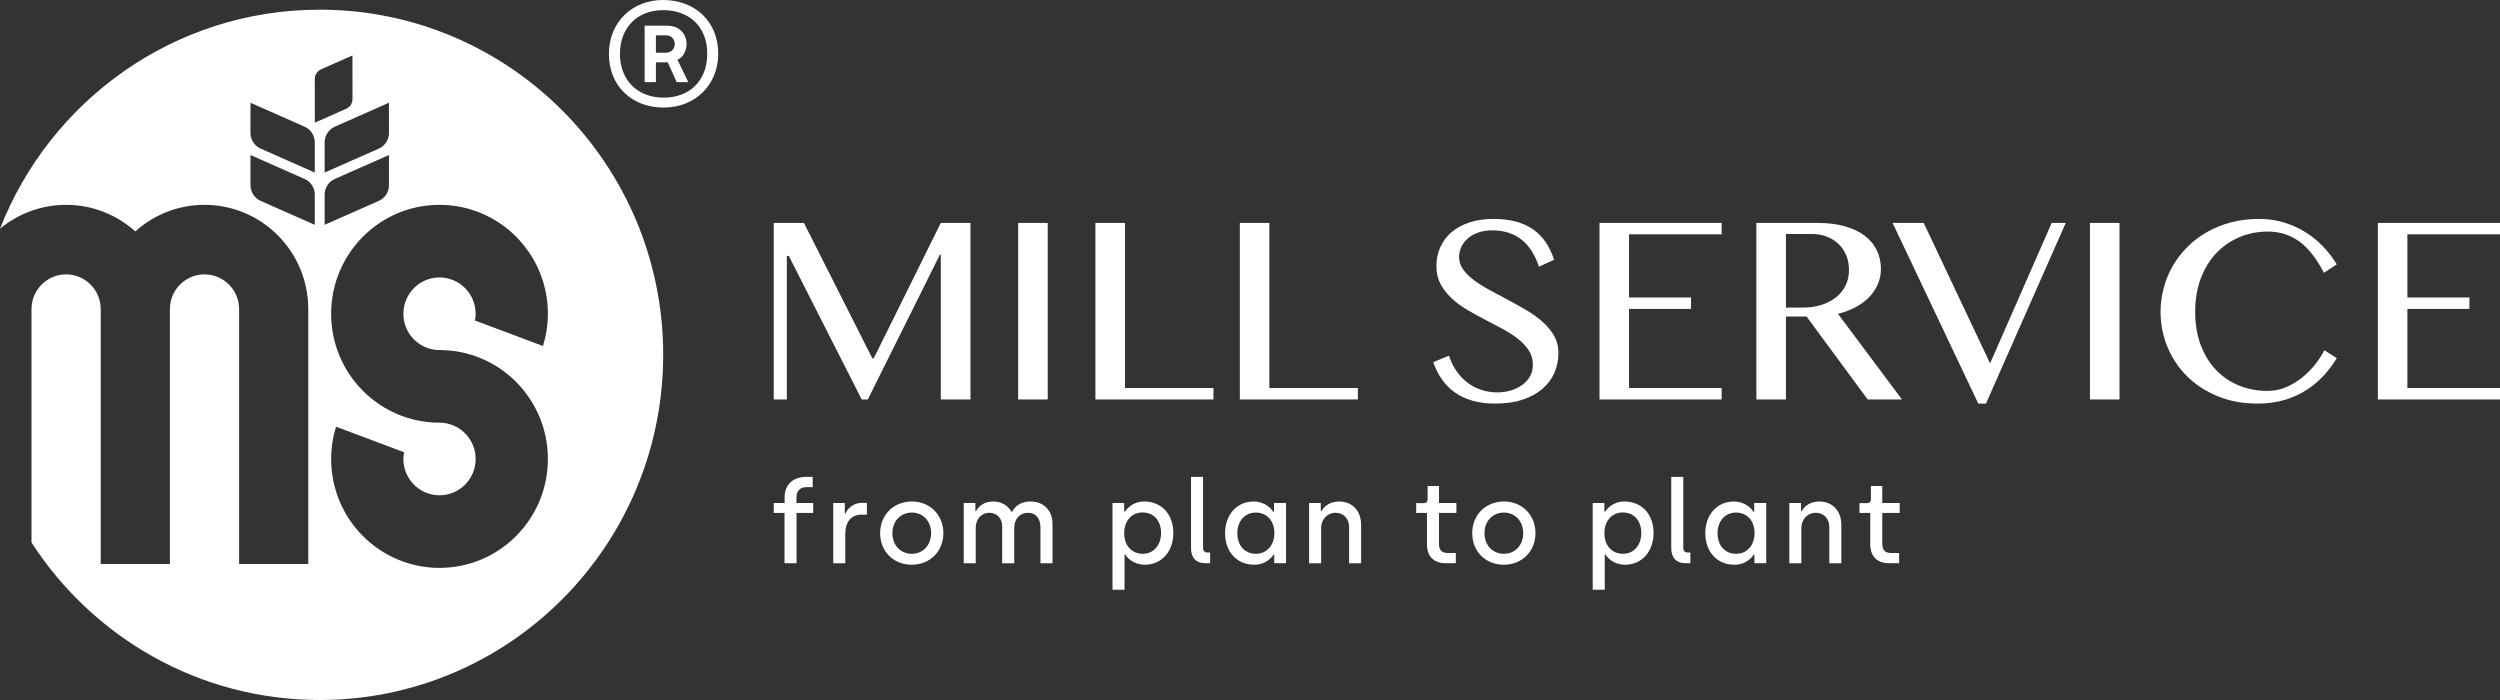 <?xml version="1.0" encoding="UTF-8"?>
<svg width="200px" height="56px" viewBox="0 0 200 56" version="1.1" xmlns="http://www.w3.org/2000/svg" xmlns:xlink="http://www.w3.org/1999/xlink">
    <rect x="0" y="0" width="200" height="56" fill="#333333" stroke="none"/>
    <title>logo-millservice-white</title>
    <g id="Page-1" stroke="none" stroke-width="1" fill="none" fill-rule="evenodd">
        <g id="logo-millservice-white" fill="#FFFFFF">
            <path d="M25.577,0.774 C13.946,0.774 4.01,8.04 0,18.299 C1.437,17.105 3.279,16.387 5.289,16.387 C7.416,16.387 9.355,17.192 10.824,18.514 C12.293,17.192 14.233,16.387 16.36,16.387 C20.946,16.387 24.663,20.124 24.663,24.733 L24.663,45.119 L19.128,45.119 L19.128,24.733 C19.128,23.196 17.889,21.95 16.36,21.95 C14.831,21.95 13.592,23.196 13.592,24.733 L13.592,45.119 L8.057,45.119 L8.057,24.733 C8.057,23.196 6.817,21.95 5.289,21.95 C3.76,21.95 2.521,23.196 2.521,24.733 L2.521,43.399 C7.419,50.981 15.912,56 25.577,56 C40.753,56 53.055,43.637 53.055,28.386 C53.055,13.137 40.753,0.774 25.577,0.774 Z M25.183,17.986 L20.852,16.071 C20.357,15.851 20.038,15.359 20.038,14.816 L20.038,12.402 L24.369,14.317 C24.864,14.535 25.183,15.027 25.183,15.57 L25.183,17.986 Z M25.183,13.804 L20.852,11.89 C20.357,11.669 20.038,11.178 20.038,10.635 L20.038,8.22 L24.369,10.135 C24.864,10.354 25.183,10.846 25.183,11.389 L25.183,13.804 Z M25.188,9.814 L25.183,6.328 C25.183,5.99 25.381,5.682 25.69,5.545 L28.196,4.435 L28.201,7.92 C28.201,8.259 28.002,8.567 27.693,8.704 L25.188,9.814 L25.188,9.814 Z M31.117,8.22 L31.117,10.635 C31.117,11.178 30.797,11.67 30.303,11.89 L25.971,13.804 L25.971,11.389 C25.971,10.846 26.291,10.354 26.786,10.135 L31.117,8.22 Z M25.971,15.57 C25.971,15.027 26.291,14.535 26.786,14.317 L31.117,12.402 L31.117,14.816 C31.117,15.36 30.797,15.852 30.303,16.071 L25.971,17.986 L25.971,15.57 Z M35.161,22.196 C33.565,22.196 32.271,23.497 32.271,25.1 C32.271,26.705 33.565,28.005 35.161,28.005 C39.95,28.005 43.831,31.906 43.831,36.718 C43.831,41.53 39.95,45.431 35.161,45.431 C30.373,45.431 26.491,41.53 26.491,36.718 C26.491,35.818 26.631,34.953 26.884,34.137 L32.327,36.18 C32.294,36.355 32.271,36.533 32.271,36.718 C32.271,38.322 33.565,39.623 35.161,39.623 C36.757,39.623 38.051,38.322 38.051,36.718 C38.051,35.114 36.757,33.814 35.161,33.814 C30.373,33.814 26.491,29.913 26.491,25.1 C26.491,20.288 30.373,16.387 35.161,16.387 C39.95,16.387 43.831,20.288 43.831,25.1 C43.831,26 43.69,26.866 43.438,27.682 L37.996,25.638 C38.029,25.463 38.051,25.285 38.051,25.1 C38.051,23.497 36.757,22.196 35.161,22.196 Z M53.043,0 C50.535,0 48.712,1.816 48.712,4.312 C48.712,6.838 50.51,8.604 53.086,8.604 C55.619,8.604 57.459,6.792 57.459,4.29 C57.459,1.764 55.643,8.70764547e-05 53.043,8.70764547e-05 M53.086,7.811 C50.998,7.811 49.594,6.406 49.594,4.312 C49.594,2.219 50.981,0.812 53.043,0.812 C55.191,0.812 56.58,2.18 56.58,4.29 C56.58,6.431 55.207,7.811 53.086,7.811" id="Shape"></path>
            <path d="M54.13,6.57 L55.064,6.57 L54.195,4.777 L54.245,4.756 C54.584,4.606 54.924,4.16 54.924,3.499 C54.924,2.804 54.435,2.056 53.365,2.056 L51.57,2.056 L51.57,6.57 L52.472,6.57 L52.472,4.986 L53.422,4.986 L54.13,6.57 L54.13,6.57 Z M52.472,4.217 L52.472,2.824 L53.279,2.824 C53.738,2.824 53.978,3.176 53.978,3.52 C53.978,3.867 53.738,4.217 53.279,4.217 L52.472,4.217 L52.472,4.217 Z M62.762,41.033 L61.9,41.033 L61.9,40.24 L62.771,40.24 L62.771,39.761 C62.771,38.758 63.467,38.15 64.476,38.15 L65.016,38.15 L65.016,38.969 L64.53,38.969 C63.953,38.969 63.715,39.329 63.715,39.789 L63.715,40.24 L65.054,40.24 L65.054,41.033 L63.722,41.033 L63.722,45.058 L62.762,45.058 L62.762,41.033 L62.762,41.033 Z M66.659,40.241 L67.584,40.241 L67.584,41.079 L67.649,41.079 C67.795,40.692 68.253,40.232 68.932,40.232 L69.353,40.232 L69.353,41.171 L68.904,41.171 C68.091,41.171 67.622,41.788 67.622,42.681 L67.622,45.059 L66.659,45.059 L66.659,40.241 Z M70.411,42.654 C70.411,41.208 71.474,40.12 72.95,40.12 C74.426,40.12 75.47,41.218 75.47,42.654 C75.47,44.091 74.407,45.178 72.941,45.178 C71.465,45.178 70.411,44.101 70.411,42.654 M74.489,42.654 C74.489,41.696 73.848,41.005 72.941,41.005 C72.033,41.005 71.392,41.705 71.392,42.654 C71.392,43.612 72.041,44.303 72.941,44.303 C73.848,44.303 74.489,43.603 74.489,42.654 M77.097,40.241 L78.03,40.241 L78.03,40.876 L78.094,40.876 C78.306,40.471 78.754,40.12 79.443,40.12 C80.129,40.12 80.633,40.444 80.909,40.931 L80.973,40.931 C81.293,40.361 81.797,40.12 82.449,40.12 C83.503,40.12 84.2,40.858 84.2,41.899 L84.2,45.059 L83.237,45.059 L83.237,42.23 C83.237,41.448 82.862,41.023 82.229,41.023 C81.624,41.023 81.138,41.475 81.138,42.249 L81.138,45.059 L80.176,45.059 L80.176,42.12 C80.176,41.448 79.744,41.023 79.14,41.023 C78.535,41.023 78.058,41.512 78.058,42.221 L78.058,45.059 L77.097,45.059 L77.097,40.241 L77.097,40.241 Z M89,40.241 L89.935,40.241 L89.935,40.931 L89.999,40.931 C90.127,40.738 90.586,40.12 91.54,40.12 C92.923,40.12 93.867,41.143 93.867,42.635 C93.867,44.128 92.923,45.178 91.595,45.178 C90.667,45.178 90.174,44.616 90.017,44.358 L89.963,44.358 L89.963,47.177 L89,47.177 L89,40.241 L89,40.241 Z M92.886,42.645 C92.886,41.641 92.29,40.996 91.402,40.996 C90.486,40.996 89.935,41.732 89.935,42.645 C89.935,43.686 90.577,44.304 91.42,44.304 C92.29,44.304 92.886,43.613 92.886,42.645 Z M95.282,43.86 L95.282,38.15 L96.244,38.15 L96.244,43.806 C96.244,44.063 96.373,44.202 96.611,44.202 L96.812,44.202 L96.812,45.058 L96.418,45.058 C95.694,45.058 95.282,44.616 95.282,43.86 M98.006,42.664 C98.006,41.171 98.951,40.121 100.289,40.121 C101.205,40.121 101.701,40.692 101.856,40.94 L101.92,40.94 L101.92,40.241 L102.883,40.241 L102.883,45.058 L101.938,45.058 L101.938,44.377 L101.884,44.377 C101.756,44.561 101.287,45.178 100.335,45.178 C98.96,45.178 98.006,44.155 98.006,42.664 M101.949,42.654 C101.949,41.613 101.307,41.005 100.463,41.005 C99.591,41.005 98.987,41.686 98.987,42.654 C98.987,43.658 99.591,44.303 100.472,44.303 C101.389,44.303 101.949,43.565 101.949,42.654 M104.727,40.241 L105.663,40.241 L105.663,40.886 L105.727,40.886 C105.92,40.49 106.414,40.12 107.13,40.12 C108.221,40.12 108.889,40.922 108.889,41.963 L108.889,45.059 L107.927,45.059 L107.927,42.148 C107.927,41.475 107.46,41.023 106.854,41.023 C106.186,41.023 105.69,41.549 105.69,42.249 L105.69,45.059 L104.727,45.059 L104.727,40.241 Z M114.156,43.529 L114.156,41.033 L113.295,41.033 L113.295,40.249 L113.925,40.249 C114.092,40.249 114.21,40.131 114.21,39.937 L114.21,38.878 L115.118,38.878 L115.118,40.241 L116.512,40.241 L116.512,41.033 L115.118,41.033 L115.118,43.501 C115.118,43.963 115.312,44.238 115.813,44.238 L116.465,44.238 L116.465,45.058 L115.667,45.058 C114.724,45.058 114.156,44.532 114.156,43.529 M117.778,42.654 C117.778,41.208 118.841,40.12 120.318,40.12 C121.794,40.12 122.838,41.218 122.838,42.654 C122.838,44.091 121.774,45.178 120.309,45.178 C118.832,45.178 117.778,44.101 117.778,42.654 M121.858,42.654 C121.858,41.696 121.216,41.005 120.309,41.005 C119.401,41.005 118.759,41.705 118.759,42.654 C118.759,43.612 119.41,44.303 120.309,44.303 C121.216,44.303 121.858,43.603 121.858,42.654 M127.417,40.241 L128.352,40.241 L128.352,40.931 L128.417,40.931 C128.545,40.738 129.004,40.12 129.956,40.12 C131.339,40.12 132.285,41.143 132.285,42.635 C132.285,44.128 131.339,45.178 130.011,45.178 C129.085,45.178 128.59,44.616 128.435,44.358 L128.379,44.358 L128.379,47.177 L127.417,47.177 L127.417,40.241 Z M131.304,42.645 C131.304,41.641 130.708,40.996 129.818,40.996 C128.902,40.996 128.352,41.732 128.352,42.645 C128.352,43.686 128.993,44.304 129.837,44.304 C130.708,44.304 131.304,43.613 131.304,42.645 Z M133.7,43.86 L133.7,38.15 L134.662,38.15 L134.662,43.806 C134.662,44.063 134.791,44.202 135.028,44.202 L135.23,44.202 L135.23,45.058 L134.836,45.058 C134.112,45.058 133.7,44.616 133.7,43.86 M136.424,42.664 C136.424,41.171 137.368,40.121 138.707,40.121 C139.623,40.121 140.117,40.692 140.274,40.94 L140.338,40.94 L140.338,40.241 L141.298,40.241 L141.298,45.058 L140.355,45.058 L140.355,44.377 L140.301,44.377 C140.172,44.561 139.704,45.178 138.751,45.178 C137.376,45.178 136.424,44.155 136.424,42.664 M140.365,42.654 C140.365,41.613 139.723,41.005 138.879,41.005 C138.009,41.005 137.405,41.686 137.405,42.654 C137.405,43.658 138.009,44.303 138.888,44.303 C139.805,44.303 140.365,43.565 140.365,42.654 M143.145,40.241 L144.08,40.241 L144.08,40.886 L144.144,40.886 C144.337,40.49 144.832,40.12 145.547,40.12 C146.637,40.12 147.307,40.922 147.307,41.963 L147.307,45.059 L146.344,45.059 L146.344,42.148 C146.344,41.475 145.877,41.023 145.271,41.023 C144.602,41.023 144.108,41.549 144.108,42.249 L144.108,45.059 L143.145,45.059 L143.145,40.241 Z M149.62,43.529 L149.62,41.033 L148.759,41.033 L148.759,40.249 L149.39,40.249 C149.555,40.249 149.673,40.131 149.673,39.937 L149.673,38.878 L150.581,38.878 L150.581,40.241 L151.976,40.241 L151.976,41.033 L150.581,41.033 L150.581,43.501 C150.581,43.963 150.775,44.238 151.28,44.238 L151.929,44.238 L151.929,45.058 L151.133,45.058 C150.187,45.058 149.62,44.532 149.62,43.529 M61.899,17.833 L64.315,17.833 L69.784,28.665 L69.9,28.665 L75.264,17.833 L77.639,17.833 L77.639,31.957 L75.264,31.957 L75.264,20.379 L75.189,20.379 L69.424,31.957 L68.937,31.957 L63.107,20.475 L62.947,20.475 L62.947,31.957 L61.899,31.957 L61.899,17.833 Z M81.454,31.956 L83.817,31.956 L83.817,17.833 L81.454,17.833 L81.454,31.956 Z M87.632,17.833 L89.997,17.833 L89.997,31.041 L97.076,31.041 L97.076,31.957 L87.632,31.957 L87.632,17.833 Z M99.186,17.833 L101.549,17.833 L101.549,31.041 L108.628,31.041 L108.628,31.957 L99.186,31.957 L99.186,17.833 Z M119.8,31.391 C120.146,31.391 120.489,31.344 120.828,31.248 C121.167,31.152 121.471,31.01 121.74,30.822 C122.008,30.634 122.223,30.403 122.386,30.13 C122.548,29.856 122.63,29.538 122.63,29.176 C122.63,28.743 122.518,28.358 122.296,28.021 C122.073,27.683 121.782,27.375 121.421,27.094 C121.061,26.814 120.651,26.549 120.186,26.301 C119.717,26.048 119.245,25.8 118.772,25.555 C118.292,25.307 117.82,25.045 117.357,24.772 C116.893,24.498 116.483,24.194 116.122,23.856 C115.761,23.519 115.47,23.143 115.247,22.726 C115.026,22.312 114.913,21.835 114.913,21.294 C114.913,20.755 115.014,20.254 115.216,19.793 C115.417,19.331 115.713,18.932 116.1,18.595 C116.489,18.258 116.968,17.993 117.537,17.801 C118.106,17.609 118.758,17.513 119.493,17.513 C120.157,17.513 120.75,17.585 121.273,17.727 C121.796,17.868 122.255,18.078 122.651,18.354 C123.046,18.632 123.382,18.973 123.658,19.377 C123.933,19.782 124.156,20.251 124.326,20.783 L123.117,21.337 C122.976,20.904 122.795,20.509 122.577,20.149 C122.358,19.791 122.096,19.484 121.793,19.229 C121.488,18.973 121.137,18.776 120.738,18.636 C120.339,18.499 119.888,18.429 119.386,18.429 C118.941,18.429 118.553,18.492 118.22,18.616 C117.888,18.74 117.612,18.904 117.388,19.106 C117.166,19.308 117,19.535 116.891,19.788 C116.78,20.039 116.726,20.297 116.726,20.56 C116.726,20.928 116.839,21.268 117.066,21.577 C117.291,21.885 117.592,22.177 117.966,22.45 C118.34,22.724 118.767,22.988 119.244,23.244 C119.72,23.5 120.206,23.758 120.7,24.021 C121.193,24.282 121.679,24.556 122.158,24.842 C122.635,25.125 123.06,25.436 123.435,25.773 C123.81,26.111 124.11,26.479 124.336,26.881 C124.562,27.282 124.675,27.732 124.675,28.228 C124.675,28.79 124.569,29.316 124.358,29.81 C124.146,30.303 123.827,30.733 123.404,31.099 C122.98,31.465 122.453,31.755 121.824,31.967 C121.195,32.18 120.464,32.287 119.63,32.287 C118.952,32.287 118.347,32.212 117.818,32.063 C117.288,31.914 116.82,31.697 116.413,31.413 C116.008,31.13 115.655,30.779 115.37,30.374 C115.08,29.967 114.843,29.499 114.66,28.974 L115.921,28.452 C116.069,28.914 116.269,29.326 116.52,29.687 C116.771,30.05 117.062,30.357 117.394,30.609 C117.726,30.861 118.095,31.054 118.501,31.189 C118.907,31.324 119.34,31.391 119.8,31.391 M137.733,17.833 L137.733,18.749 L130.324,18.749 L130.324,23.798 L135.285,23.798 L135.285,24.714 L130.324,24.714 L130.324,31.041 L137.733,31.041 L137.733,31.957 L127.961,31.957 L127.961,17.833 L137.733,17.833 Z M140.51,17.833 L145.385,17.833 C146.226,17.833 146.965,17.923 147.6,18.105 C148.237,18.286 148.767,18.54 149.189,18.866 C149.615,19.193 149.935,19.581 150.149,20.032 C150.365,20.484 150.473,20.975 150.473,21.508 C150.473,21.948 150.389,22.359 150.224,22.743 C150.057,23.126 149.824,23.473 149.523,23.782 C149.224,24.09 148.862,24.357 148.437,24.58 C148.015,24.804 147.548,24.98 147.039,25.108 L152.158,31.957 L149.412,31.957 L144.526,25.321 L142.874,25.321 L142.874,31.957 L140.51,31.957 L140.51,17.833 L140.51,17.833 Z M142.874,24.607 L144.241,24.607 C144.77,24.607 145.26,24.536 145.709,24.394 C146.156,24.252 146.545,24.052 146.874,23.792 C147.202,23.533 147.458,23.219 147.642,22.85 C147.826,22.481 147.919,22.065 147.919,21.603 C147.919,21.178 147.846,20.787 147.702,20.432 C147.556,20.077 147.35,19.773 147.086,19.521 C146.822,19.269 146.507,19.072 146.143,18.93 C145.78,18.788 145.382,18.718 144.95,18.718 L142.874,18.718 L142.874,24.607 L142.874,24.607 Z M153.896,17.833 L159.207,29.07 L164.135,17.833 L165.258,17.833 L158.878,32.286 L158.262,32.286 L151.406,17.833 L153.896,17.833 Z M167.197,31.956 L169.561,31.956 L169.561,17.833 L167.197,17.833 L167.197,31.956 Z M175.613,24.948 C175.613,25.935 175.762,26.821 176.058,27.605 C176.356,28.39 176.764,29.053 177.283,29.597 C177.802,30.14 178.415,30.556 179.122,30.843 C179.828,31.131 180.595,31.275 181.421,31.275 C181.916,31.275 182.393,31.178 182.852,30.987 C183.31,30.796 183.74,30.543 184.13,30.236 C184.522,29.927 184.872,29.579 185.184,29.193 C185.495,28.805 185.75,28.413 185.947,28.016 L186.944,28.655 C186.654,29.13 186.311,29.586 185.915,30.024 C185.519,30.46 185.062,30.847 184.543,31.184 C184.024,31.521 183.437,31.789 182.784,31.988 C182.13,32.187 181.401,32.287 180.595,32.287 C179.429,32.287 178.371,32.092 177.42,31.701 C176.471,31.311 175.656,30.781 174.977,30.113 C174.299,29.446 173.774,28.667 173.404,27.775 C173.032,26.884 172.846,25.942 172.846,24.948 C172.846,24.288 172.932,23.643 173.102,23.015 C173.271,22.386 173.517,21.797 173.837,21.247 C174.16,20.696 174.551,20.192 175.015,19.735 C175.477,19.276 176,18.882 176.584,18.552 C177.166,18.222 177.804,17.966 178.495,17.785 C179.189,17.604 179.927,17.513 180.711,17.513 C181.46,17.513 182.151,17.614 182.784,17.817 C183.416,18.019 183.991,18.287 184.511,18.621 C185.031,18.955 185.493,19.34 185.899,19.777 C186.306,20.213 186.654,20.67 186.944,21.146 L185.915,21.827 C185.329,20.685 184.671,19.848 183.944,19.318 C183.216,18.79 182.379,18.525 181.431,18.525 C180.619,18.525 179.859,18.675 179.153,18.973 C178.446,19.271 177.83,19.697 177.303,20.251 C176.777,20.805 176.364,21.477 176.064,22.269 C175.764,23.061 175.613,23.953 175.613,24.948 M200,17.833 L200,18.749 L192.591,18.749 L192.591,23.798 L197.552,23.798 L197.552,24.714 L192.591,24.714 L192.591,31.041 L200,31.041 L200,31.957 L190.229,31.957 L190.229,17.833 L200,17.833 Z" id="Shape"></path>
        </g>
    </g>
</svg>